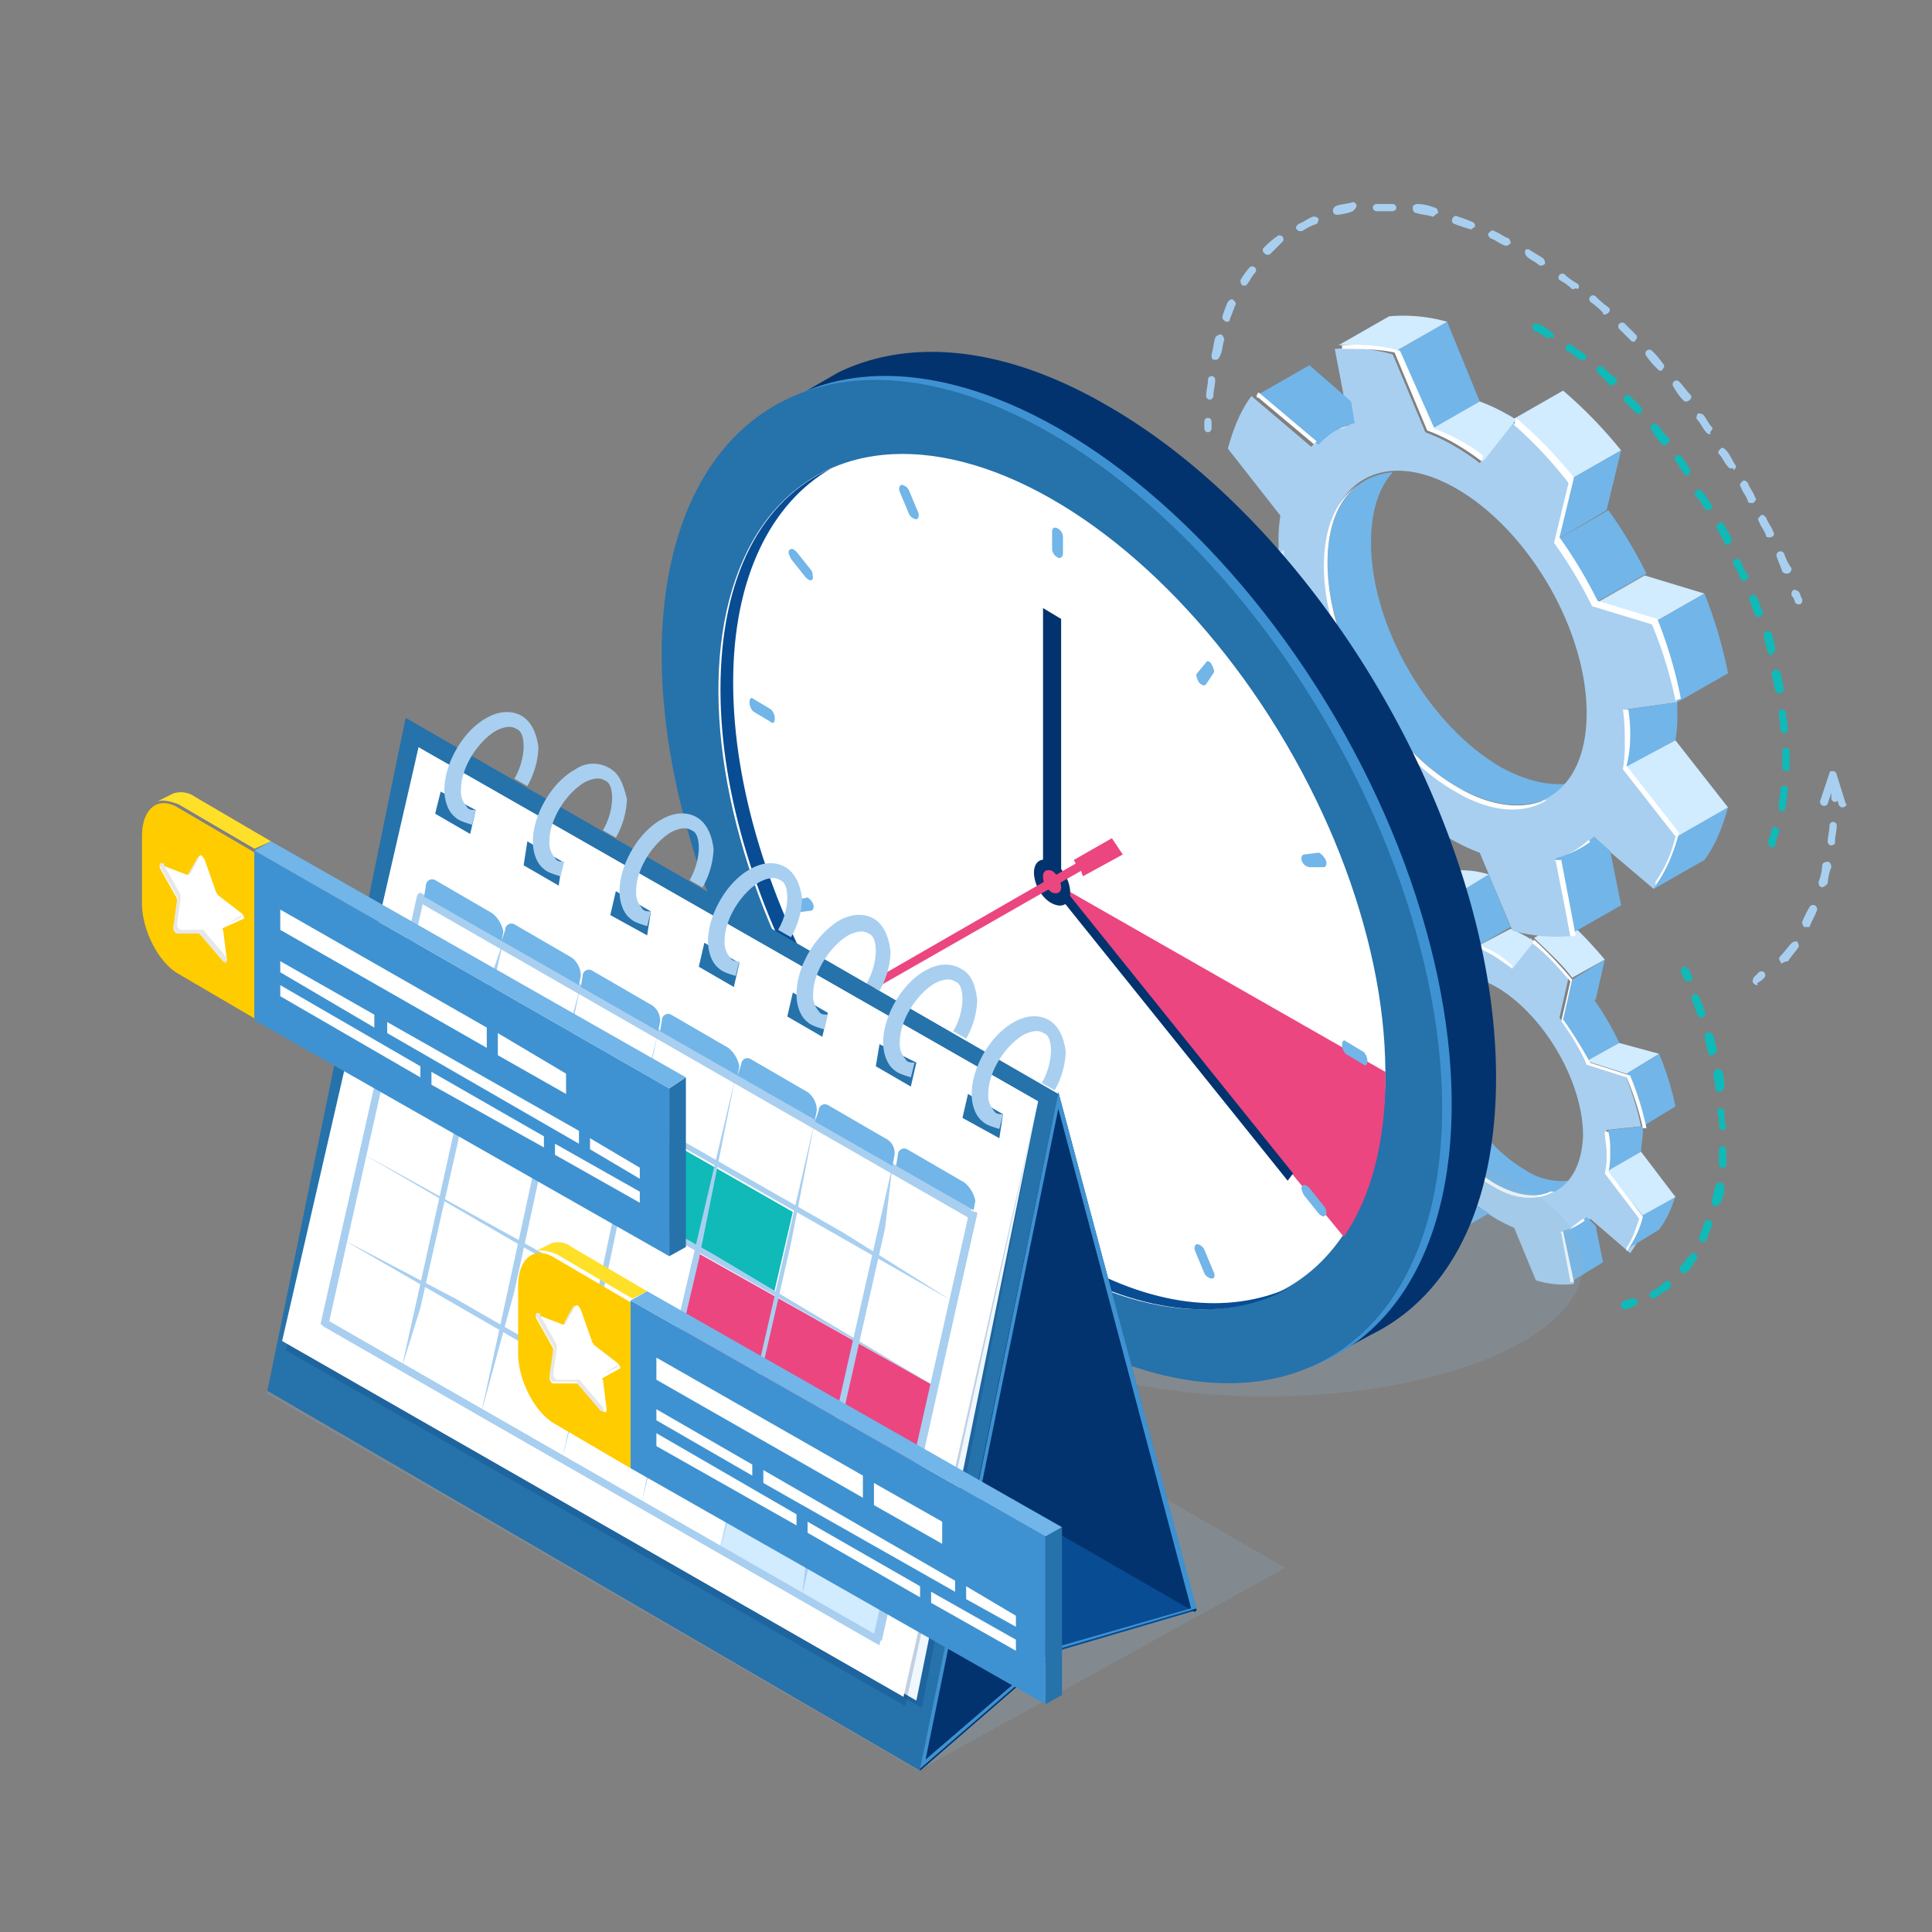 <svg xmlns="http://www.w3.org/2000/svg" width="530" height="530" viewBox="0 0 530 530">
  <rect x="0" y="0" width="530" height="530" fill="#808080" stroke="none"/>
  <g id="Group_103" data-name="Group 103" transform="translate(-1943 -817)">
    <rect id="Rectangle_26" data-name="Rectangle 26" width="530" height="530" transform="translate(1943 817)" fill="none"/>
    <g id="_1" data-name="1" transform="translate(2076.836 862.055)">
      <g id="Group_22" data-name="Group 22" transform="translate(196.538 10.4)">
        <g id="Group_2" data-name="Group 2" transform="translate(37.284 183.24)">
          <path id="Path_1" data-name="Path 1" d="M85.315,106.688C72.39,99.232,61.454,80.838,61.454,65.925c0-5.468,1.491-9.942,3.977-12.925-6.96.5-11.931,6.462-11.931,16.9,0,14.913,10.439,33.307,23.861,40.763,8.451,4.971,15.411,3.977,19.885-.994A17.933,17.933,0,0,1,85.315,106.688Z" transform="translate(-34.61 -24.469)" fill="#72b5e8"/>
          <path id="Path_2" data-name="Path 2" d="M123.273,120.935a24.2,24.2,0,0,0-.5-5.965l9.445-.994a80.143,80.143,0,0,0-4.474-14.416l-10.937-3.48a74.157,74.157,0,0,0-6.96-11.931l2.486-10.937A110.984,110.984,0,0,0,101.9,62.275l-5.965,7.457a43,43,0,0,0-4.971-3.48,46.188,46.188,0,0,0-4.971-2.486L80.024,49.35a25.718,25.718,0,0,0-10.439-.994L72.07,62.275a14.172,14.172,0,0,0-6.96,3.977L54.174,56.807A27.714,27.714,0,0,0,49.7,66.252L59.145,78.68c0,1.491-.5,3.48-.5,5.468a24.2,24.2,0,0,0,.5,5.965l-9.445.994a80.146,80.146,0,0,0,4.474,14.416L65.111,109a74.155,74.155,0,0,0,6.96,11.931l-.994,11.434A110.975,110.975,0,0,0,81.515,143.3l5.965-7.457a43,43,0,0,0,4.971,3.48,46.187,46.187,0,0,0,4.971,2.486l5.965,14.416a25.718,25.718,0,0,0,10.439.994L111.342,143.3a14.172,14.172,0,0,0,6.96-3.977l10.937,9.445a27.714,27.714,0,0,0,4.474-9.445L124.267,126.9A13.643,13.643,0,0,1,123.273,120.935Zm-30.821,8.948c-12.925-7.457-23.861-25.85-23.861-40.763S79.03,68.24,92.452,75.7c12.925,7.457,23.861,25.85,23.861,40.763C115.816,131.374,105.377,137.339,92.452,129.883Z" transform="translate(-49.7 -43.687)" fill="#a8cff0"/>
          <path id="Path_3" data-name="Path 3" d="M71.013,61.916,65.048,47.5,56.1,52.968l5.468,14.416Z" transform="translate(-24.285 -46.311)" fill="#72b5e8"/>
          <path id="Path_4" data-name="Path 4" d="M57.2,55.471a45.985,45.985,0,0,1,4.971,2.486c1.491.994,2.983,1.988,4.971,3.48l5.965-7.457h0a7.152,7.152,0,0,1-1.491-.994A46.192,46.192,0,0,0,66.645,50.5Z" transform="translate(-19.916 -34.397)" fill="#d1ebff"/>
          <path id="Path_5" data-name="Path 5" d="M73.387,48.45a25.718,25.718,0,0,0-10.439-.994L54,52.924a24.967,24.967,0,0,1,10.439.994Z" transform="translate(-32.624 -47.261)" fill="#d1ebff"/>
          <path id="Path_6" data-name="Path 6" d="M79.787,60.937A110.988,110.988,0,0,0,69.348,50L60.4,54.971c3.48,3.48,7.457,6.96,10.439,10.937Z" transform="translate(-7.209 -36.383)" fill="#d1ebff"/>
          <path id="Path_7" data-name="Path 7" d="M64.883,57.668,61.9,68.6l9.445-5.468L73.831,52.2Z" transform="translate(-1.252 -27.646)" fill="#72b5e8"/>
          <path id="Path_8" data-name="Path 8" d="M61.9,59.868A68.453,68.453,0,0,1,68.86,71.8l8.948-5.468A74.158,74.158,0,0,0,70.848,54.4Z" transform="translate(-1.252 -18.91)" fill="#72b5e8"/>
          <path id="Path_9" data-name="Path 9" d="M63.3,61.771l10.937,3.48,8.948-5.468L72.248,56.8Z" transform="translate(4.308 -9.379)" fill="#d1ebff"/>
          <path id="Path_10" data-name="Path 10" d="M65.5,62.868a80.149,80.149,0,0,1,4.474,14.416l8.948-5.468A80.145,80.145,0,0,0,74.448,57.4Z" transform="translate(13.044 -6.996)" fill="#72b5e8"/>
          <path id="Path_11" data-name="Path 11" d="M68.4,59.937,67.4,55.96,59.948,49,51,54.468l10.937,9.445A11.051,11.051,0,0,1,68.4,59.937Z" transform="translate(-44.538 -40.354)" fill="#72b5e8"/>
          <path id="Path_12" data-name="Path 12" d="M69.974,70.668A27.714,27.714,0,0,1,65.5,80.113l8.948-5.468A27.714,27.714,0,0,0,78.922,65.2Z" transform="translate(13.044 23.978)" fill="#72b5e8"/>
          <path id="Path_13" data-name="Path 13" d="M73.448,68.36c0-1.491.5-3.48.5-5.468V61.4l-9.445.994c0,1.988.5,3.977.5,5.965a20.391,20.391,0,0,1-.5,5.468Z" transform="translate(9.073 8.888)" fill="#72b5e8"/>
          <path id="Path_14" data-name="Path 14" d="M64.4,68.268,74.342,80.2l8.948-4.971L73.845,62.8Z" transform="translate(8.676 14.448)" fill="#d1ebff"/>
          <path id="Path_15" data-name="Path 15" d="M68.86,66.4a16.025,16.025,0,0,1-6.96,3.977L64.386,84.3l8.948-5.468-1.988-9.942Z" transform="translate(-1.252 28.744)" fill="#72b5e8"/>
          <path id="Path_16" data-name="Path 16" d="M59.445,55.8,50,61.268l9.445-.994Z" transform="translate(-48.509 -13.35)" fill="#d1ebff"/>
          <path id="Path_17" data-name="Path 17" d="M61.965,65.8,56,73.257l9.445-5.468A21.612,21.612,0,0,0,61.965,65.8Z" transform="translate(-24.682 26.361)" fill="#72b5e8"/>
          <g id="Group_1" data-name="Group 1" transform="translate(2.486 4.971)">
            <path id="Path_18" data-name="Path 18" d="M55.491,51.3h0A1.826,1.826,0,0,0,54,51.8C54.5,51.8,54.994,51.3,55.491,51.3Z" transform="translate(-35.11 -36.192)" fill="#fff"/>
            <path id="Path_19" data-name="Path 19" d="M58.154,56.7l-7.954.994v.5L58.154,56.7Z" transform="translate(-50.2 -14.747)" fill="#fff"/>
            <path id="Path_20" data-name="Path 20" d="M70.739,62.534,68.254,73.47A68.454,68.454,0,0,1,75.213,85.4l10.936,3.48A75.441,75.441,0,0,1,90.624,102.8h.994a80.144,80.144,0,0,0-4.474-14.416L76.208,84.9a125.057,125.057,0,0,0-7.457-11.931l2.486-10.937A110.986,110.986,0,0,0,60.8,51.1l-.5.994C64.277,55.077,67.26,58.557,70.739,62.534Z" transform="translate(-10.091 -36.986)" fill="#fff"/>
            <path id="Path_21" data-name="Path 21" d="M78.156,108.68c-12.925-7.457-23.861-25.85-23.861-40.763,0-6.462,1.988-11.434,5.468-14.416C55.786,55.986,53.3,60.957,53.3,68.413c0,14.913,10.439,33.307,23.861,40.763,6.462,3.977,12.428,3.977,16.9,1.491h-.994C89.092,112.657,83.624,111.662,78.156,108.68Z" transform="translate(-37.889 -27.455)" fill="#fff"/>
            <path id="Path_22" data-name="Path 22" d="M62.3,69.483A20.153,20.153,0,0,0,66.774,67l-.5-.5C64.786,67.494,63.791,68.488,62.3,69.483Z" transform="translate(-2.149 24.17)" fill="#fff"/>
            <path id="Path_23" data-name="Path 23" d="M61.737,59.545c-.5,0,0-.5.5-.5L51.3,50.1c-.5.5-.5.994,0,.994Z" transform="translate(-47.321 -40.957)" fill="#fff"/>
            <path id="Path_24" data-name="Path 24" d="M62.064,67.7,64.55,81.119h.994L62.562,67.2C62.064,67.2,61.567,67.2,62.064,67.7Z" transform="translate(-3.902 26.95)" fill="#fff"/>
            <path id="Path_25" data-name="Path 25" d="M65.791,67.168a22.293,22.293,0,0,0-.5-5.468H64.3c0,1.988.5,3.977.5,5.965a20.391,20.391,0,0,1-.5,5.468l9.445,12.428c-.994,2.983-1.988,5.965-3.48,7.954v.994a27.714,27.714,0,0,0,4.474-9.445L65.294,72.636A20.393,20.393,0,0,0,65.791,67.168Z" transform="translate(5.793 5.108)" fill="#fff"/>
            <path id="Path_26" data-name="Path 26" d="M63.545,49.947l5.965,14.416a45.981,45.981,0,0,1,4.971,2.486c1.491.994,2.983,1.988,4.971,3.48v-.994c-1.491-.994-2.486-1.988-3.977-2.983A46.189,46.189,0,0,0,70.5,63.866L64.539,49.45A25.718,25.718,0,0,0,54.1,48.456v.5C56.586,49.45,60.562,49.45,63.545,49.947Z" transform="translate(-34.713 -48.261)" fill="#fff"/>
            <path id="Path_27" data-name="Path 27" d="M60.971,65.9,56,72.362l.5.5L61.468,66.4C61.468,65.9,61.468,65.9,60.971,65.9Z" transform="translate(-27.167 21.787)" fill="#fff"/>
          </g>
        </g>
        <g id="Group_4" data-name="Group 4" transform="translate(6.462 31.132)">
          <path id="Path_28" data-name="Path 28" d="M96.723,106.33C76.838,94.9,60.931,67.555,60.931,44.687q0-12.676,5.965-19.387C55.96,26.294,49,35.242,49,50.156c0,22.37,15.908,50.209,35.792,61.642,12.428,6.96,23.364,5.965,29.827-.994Q106.417,111.549,96.723,106.33Z" transform="translate(-21.659 17.638)" fill="#72b5e8"/>
          <path id="Path_29" data-name="Path 29" d="M152.865,126.026a45.485,45.485,0,0,0-.5-8.451l14.416-1.988a110.667,110.667,0,0,0-6.463-21.873l-16.4-4.971a124.03,124.03,0,0,0-10.439-17.4l3.977-16.4a124.069,124.069,0,0,0-15.908-16.4L112.6,49.967A64.769,64.769,0,0,0,105.142,45a50.171,50.171,0,0,0-7.457-3.48L88.737,20.14A44.331,44.331,0,0,0,72.83,18.649l3.977,20.879a22.124,22.124,0,0,0-10.439,5.965l-16.4-13.919C46.98,35.551,44.991,40.522,43.5,45.99L57.916,64.383a40.182,40.182,0,0,0-.5,7.954,45.485,45.485,0,0,0,.5,8.451L43.5,82.777a121.482,121.482,0,0,0,6.462,21.873l16.4,4.971a124.031,124.031,0,0,0,10.439,17.4l-3.977,16.4a124.069,124.069,0,0,0,15.908,16.4L97.685,148.4a64.766,64.766,0,0,0,7.457,4.971,50.169,50.169,0,0,0,7.457,3.48l8.948,21.376a44.33,44.33,0,0,0,15.908,1.491l-3.977-20.879a22.124,22.124,0,0,0,10.439-5.965l16.4,13.919c2.983-3.977,4.971-8.948,6.463-14.416l-14.416-18.393A45.491,45.491,0,0,0,152.865,126.026Zm-46.729,12.925c-19.885-11.434-35.792-38.775-35.792-61.642,0-22.37,15.908-31.815,35.792-20.382s35.792,38.775,35.792,61.642S126.021,150.384,106.136,138.951Z" transform="translate(-43.5 -9.514)" fill="#a8cff0"/>
          <path id="Path_30" data-name="Path 30" d="M75.667,38.873,66.719,17,52.8,24.954l8.948,21.873Z" transform="translate(-6.568 -15.322)" fill="#72b5e8"/>
          <path id="Path_31" data-name="Path 31" d="M54.6,29.354a50.169,50.169,0,0,1,7.457,3.48A64.766,64.766,0,0,1,69.513,37.8l8.948-11.434h0s-1.491-.994-2.486-1.491a50.171,50.171,0,0,0-7.457-3.48Z" transform="translate(0.58 2.151)" fill="#d1ebff"/>
          <path id="Path_32" data-name="Path 32" d="M79.427,18.34a44.331,44.331,0,0,0-15.908-1.491L49.6,24.8a45.313,45.313,0,0,1,15.908,1.491Z" transform="translate(-19.276 -16.662)" fill="#d1ebff"/>
          <path id="Path_33" data-name="Path 33" d="M89.027,37.2A124.07,124.07,0,0,0,73.119,20.8L59.2,28.754a166.1,166.1,0,0,1,15.908,16.4Z" transform="translate(18.847 -0.232)" fill="#d1ebff"/>
          <path id="Path_34" data-name="Path 34" d="M65.18,32.054l-3.48,16.4L75.122,40.5,79.1,24.1Z" transform="translate(28.775 12.873)" fill="#72b5e8"/>
          <path id="Path_35" data-name="Path 35" d="M61.7,35.354a124.028,124.028,0,0,1,10.439,17.4L86.059,44.8A124.034,124.034,0,0,0,75.619,27.4Z" transform="translate(28.775 25.978)" fill="#72b5e8"/>
          <path id="Path_36" data-name="Path 36" d="M63.7,38.954l16.4,4.971,13.919-7.954L77.619,31Z" transform="translate(36.717 40.274)" fill="#d1ebff"/>
          <path id="Path_37" data-name="Path 37" d="M67,39.954a121.486,121.486,0,0,1,6.463,21.873l13.919-7.954A121.482,121.482,0,0,0,80.919,32Z" transform="translate(49.822 44.245)" fill="#72b5e8"/>
          <path id="Path_38" data-name="Path 38" d="M71.547,35.308l-.994-5.965L59.119,19.4,45.2,27.354,61.6,41.273A18.584,18.584,0,0,1,71.547,35.308Z" transform="translate(-36.749 -5.792)" fill="#72b5e8"/>
          <path id="Path_39" data-name="Path 39" d="M73.463,51.754C71.971,57.222,69.983,62.193,67,66.17l13.919-7.954C83.9,54.239,85.89,49.268,87.382,43.8Z" transform="translate(49.822 91.104)" fill="#72b5e8"/>
          <path id="Path_40" data-name="Path 40" d="M79.319,48.439a40.182,40.182,0,0,0,.5-7.954V38L65.4,39.988a51.121,51.121,0,0,1,.5,8.451,40.179,40.179,0,0,1-.5,7.954Z" transform="translate(43.468 68.072)" fill="#72b5e8"/>
          <path id="Path_41" data-name="Path 41" d="M65.4,47.557l14.416,18.89,13.919-7.954L79.319,40.1Z" transform="translate(43.468 76.411)" fill="#d1ebff"/>
          <path id="Path_42" data-name="Path 42" d="M72.039,45.4A22.124,22.124,0,0,1,61.6,51.365l3.977,20.879L79.5,64.29,76.513,49.377Z" transform="translate(28.378 97.458)" fill="#72b5e8"/>
          <path id="Path_43" data-name="Path 43" d="M57.719,29.6,43.8,37.554l14.416-1.988A24.2,24.2,0,0,1,57.719,29.6Z" transform="translate(-42.309 34.714)" fill="#d1ebff"/>
          <path id="Path_44" data-name="Path 44" d="M61.748,44.5,52.8,55.934,66.719,47.98C65.228,46.986,63.239,45.494,61.748,44.5Z" transform="translate(-6.568 93.884)" fill="#72b5e8"/>
          <g id="Group_3" data-name="Group 3" transform="translate(1.988 7.954)">
            <path id="Path_45" data-name="Path 45" d="M51.688,22.8h0c-.5,0-1.491.5-1.988.5A3.758,3.758,0,0,1,51.688,22.8Z" transform="translate(-20.867 -0.243)" fill="#fff"/>
            <path id="Path_46" data-name="Path 46" d="M55.831,30.9,43.9,32.391v.5L55.831,31.4Z" transform="translate(-43.9 31.923)" fill="#fff"/>
            <path id="Path_47" data-name="Path 47" d="M74.213,40.2,70.236,56.6A124.031,124.031,0,0,1,80.676,74l16.4,4.971a112.011,112.011,0,0,1,6.463,20.879l1.491-.5A121.481,121.481,0,0,0,98.572,77.48l-16.4-4.971a124.03,124.03,0,0,0-10.439-17.4L75.7,38.7A124.069,124.069,0,0,0,59.8,22.3l-.5,1.988A113.041,113.041,0,0,1,74.213,40.2Z" transform="translate(17.256 -2.229)" fill="#fff"/>
            <path id="Path_48" data-name="Path 48" d="M85.586,109.018C65.7,97.584,49.794,70.243,49.794,47.376c0-9.942,2.983-17.4,8.451-21.376C52.28,29.977,48.8,37.434,48.8,48.37c0,22.37,15.908,50.209,35.792,61.642,9.942,5.965,18.89,6.462,25.353,2.486a1.826,1.826,0,0,0-1.491.5C101.991,114.983,94.037,113.989,85.586,109.018Z" transform="translate(-24.441 12.464)" fill="#fff"/>
            <path id="Path_49" data-name="Path 49" d="M62.2,49.577a26.782,26.782,0,0,0,6.462-3.48l-.5-.5A20.8,20.8,0,0,1,62.2,49.577Z" transform="translate(28.772 90.299)" fill="#fff"/>
            <path id="Path_50" data-name="Path 50" d="M61.069,35.316c-.5,0,0-.5.5-.994L45.659,20.9c-.5.5-.994,1.491,0,1.491Z" transform="translate(-39.196 -7.789)" fill="#fff"/>
            <path id="Path_51" data-name="Path 51" d="M61.749,47.2l3.977,20.382h1.491L63.24,46.7C61.749,46.7,61.252,46.7,61.749,47.2Z" transform="translate(26.24 94.667)" fill="#fff"/>
            <path id="Path_52" data-name="Path 52" d="M67.288,46.354a42.763,42.763,0,0,0-.5-7.954H65.3a51.124,51.124,0,0,1,.5,8.451,40.183,40.183,0,0,1-.5,7.954L79.716,73.2a35.129,35.129,0,0,1-5.468,12.428v.994c2.983-3.977,4.971-8.948,6.462-14.416L66.294,53.811A30.088,30.088,0,0,0,67.288,46.354Z" transform="translate(41.082 61.706)" fill="#fff"/>
            <path id="Path_53" data-name="Path 53" d="M64.216,20.437l8.948,21.376a50.17,50.17,0,0,1,7.457,3.48,64.769,64.769,0,0,1,7.457,4.971l.5-1.491A41.467,41.467,0,0,0,82.61,44.8a50.171,50.171,0,0,0-7.457-3.48L65.708,19.94A44.331,44.331,0,0,0,49.8,18.449v.994C54.274,19.443,59.742,19.443,64.216,20.437Z" transform="translate(-20.47 -18.263)" fill="#fff"/>
            <path id="Path_54" data-name="Path 54" d="M60.257,44.7,52.8,54.145l.994.994,7.457-9.445Z" transform="translate(-8.557 86.725)" fill="#fff"/>
          </g>
        </g>
        <g id="Group_5" data-name="Group 5" transform="translate(89.978 33.307)">
          <path id="Path_55" data-name="Path 55" d="M125.919,160.766h0c-.994-.5-.994-.994-.994-1.491a9.216,9.216,0,0,0,.994-3.48,1.112,1.112,0,0,1,1.988.994,12.646,12.646,0,0,0-.994,3.48C126.913,160.766,126.416,160.766,125.919,160.766Zm2.983-9.942h0c-.994,0-.994-.5-.994-1.491,0-1.491.5-2.983.5-4.474a.994.994,0,1,1,1.988,0c0,1.491-.5,2.983-.5,4.474C129.9,150.327,129.4,150.824,128.9,150.824Zm.994-10.937h0a1.069,1.069,0,0,1-.994-.994v-4.474a1.069,1.069,0,0,1,.994-.994h0a1.069,1.069,0,0,1,.994.994v4.474C130.89,139.887,130.393,139.887,129.9,139.887Zm-.5-10.439a1.069,1.069,0,0,1-.994-.994c0-1.491-.5-2.983-.5-4.474a.994.994,0,1,1,1.988,0c0,1.491.5,2.983.5,4.474a.974.974,0,0,1-.994.994Zm-1.491-10.937a1.069,1.069,0,0,1-.994-.994c-.5-1.491-.5-2.983-.994-3.977,0-.5,0-.994.994-1.491.5,0,.994,0,1.491.994.5,1.491.5,2.983.994,4.474,0,.5-.5.994-1.491.994Zm-1.988-10.439a1.069,1.069,0,0,1-.994-.994,15.367,15.367,0,0,1-.994-3.977,1.112,1.112,0,1,1,1.988-.994,15.366,15.366,0,0,1,.994,3.977,2.583,2.583,0,0,1-.994,1.988Zm-3.48-10.439a1.736,1.736,0,0,1-.994-.5c-.5-1.491-.994-2.486-1.491-3.977a1.112,1.112,0,1,1,1.988-.994c.5,1.491.994,2.486,1.491,3.977.5.5,0,.994-.994,1.491Zm-3.977-9.942c-.5,0-.994,0-.994-.5a14.883,14.883,0,0,0-1.988-3.977c-.5-.5,0-.994.5-1.491s.994,0,1.491.5a14.882,14.882,0,0,0,1.988,3.977c.5.5,0,.994-.994,1.491C118.959,87.193,118.959,87.69,118.462,87.69Zm-4.474-9.942c-.5,0-.994,0-.994-.5-.5-1.491-1.491-2.486-1.988-3.977-.5-.5,0-.994.5-1.491s.994,0,1.491.5c.5,1.491,1.491,2.486,1.988,3.977,0,.5,0,.994-.994,1.491ZM108.52,68.3c-.5,0-.5,0-.994-.5a15.108,15.108,0,0,0-2.486-3.48c-.5-.5,0-.994.5-1.491s.994,0,1.491.5c.994.994,1.491,2.486,2.486,3.48.5.5,0,.994-.5,1.491Zm-5.468-9.445c-.5,0-.5,0-.994-.5-.994-.994-1.491-2.486-2.486-3.48-.5-.5,0-.994,0-1.491.5-.5.994,0,1.491,0,.994.994,1.491,2.486,2.486,3.48.5.5,0,.994-.5,1.491C103.549,58.858,103.052,58.858,103.052,58.858Zm-6.463-8.451c-.5,0-.5,0-.994-.5a15.107,15.107,0,0,1-2.486-3.48A1.055,1.055,0,1,1,94.6,44.938c.994.994,1.988,2.486,2.983,3.48a.932.932,0,0,1,0,1.491A1.54,1.54,0,0,1,96.589,50.407Zm-6.96-8.451c-.5,0-.5,0-.994-.5l-2.983-2.983a1.055,1.055,0,0,1,1.491-1.491l2.983,2.983a.932.932,0,0,1,0,1.491A.487.487,0,0,1,89.63,41.956ZM81.676,34c-.5,0-.5,0-.5-.5L78.2,30.522a1.055,1.055,0,0,1,1.491-1.491,21.622,21.622,0,0,0,3.48,2.983.932.932,0,0,1,0,1.491A1.826,1.826,0,0,1,81.676,34Zm-7.954-6.96h-.5a15.107,15.107,0,0,0-3.48-2.486,1.055,1.055,0,0,1,1.491-1.491c.994.994,2.486,1.491,3.48,2.486a.932.932,0,0,1,0,1.491Zm-8.948-5.965h-.5a12.461,12.461,0,0,0-3.48-1.988,1.826,1.826,0,0,1-.5-1.491,1.826,1.826,0,0,1,1.491-.5c1.491.5,2.486,1.491,3.977,2.486a1.826,1.826,0,0,1,.5,1.491C65.271,20.58,65.271,21.077,64.774,21.077Z" transform="translate(-60.3 -17.1)" fill="#0fbab8"/>
        </g>
        <g id="Group_9" data-name="Group 9" transform="translate(150.405 160.568)">
          <g id="Group_6" data-name="Group 6" transform="translate(21.597)">
            <path id="Path_56" data-name="Path 56" d="M77.794,46.677h0a1.069,1.069,0,0,1-.994-.994V43.694a.994.994,0,1,1,1.988,0v1.988A1.069,1.069,0,0,1,77.794,46.677Z" transform="translate(-76.8 -42.7)" fill="#a8cff0"/>
          </g>
          <g id="Group_7" data-name="Group 7" transform="translate(7.305 9.445)">
            <path id="Path_57" data-name="Path 57" d="M74.795,83.375c-.5,0-.5,0-.5-.5a.932.932,0,0,1,0-1.491c.994-.994,1.988-2.486,2.983-3.48a1.826,1.826,0,0,1,1.491-.5,1.826,1.826,0,0,1,.5,1.491c-.994,1.491-1.988,2.486-2.983,3.977A2.177,2.177,0,0,0,74.795,83.375Zm6.463-9.942h-.5a1.826,1.826,0,0,1-.5-1.491,29.521,29.521,0,0,1,1.988-3.977,1.112,1.112,0,0,1,1.988.994c-.5,1.491-1.491,2.983-1.988,4.474ZM85.731,62.5h0c-.994,0-.994-.994-.994-1.491a14.515,14.515,0,0,0,.994-4.474c0-.5.5-.994,1.491-.994.5,0,.994.5.994,1.491a14.515,14.515,0,0,0-.994,4.474C86.726,62,86.229,62.5,85.731,62.5Zm2.486-11.434h0a1.069,1.069,0,0,1-.994-.994c0-1.491.5-2.983.5-4.474a.994.994,0,1,1,1.988,0c0,1.491-.5,2.983-.5,4.971A1.736,1.736,0,0,1,88.217,51.062Z" transform="translate(-73.925 -44.6)" fill="#a8cff0"/>
          </g>
          <g id="Group_8" data-name="Group 8" transform="translate(0 50.333)">
            <path id="Path_58" data-name="Path 58" d="M73.671,56.678c-.5,0-.5,0-.994-.5s0-.994,0-1.491L74.168,53.2a1.055,1.055,0,0,1,1.491,1.491,6.863,6.863,0,0,1-1.988,1.491C74.168,56.678,73.671,56.678,73.671,56.678Z" transform="translate(-72.456 -52.825)" fill="#a8cff0"/>
          </g>
        </g>
        <g id="Group_13" data-name="Group 13">
          <g id="Group_10" data-name="Group 10" transform="translate(0 59.157)">
            <path id="Path_59" data-name="Path 59" d="M43.194,26.277a1.069,1.069,0,0,1-.994-.994V23.294a1.069,1.069,0,0,1,.994-.994h0a1.069,1.069,0,0,1,.994.994v1.988A1.069,1.069,0,0,1,43.194,26.277Z" transform="translate(-42.2 -22.3)" fill="#a8cff0"/>
          </g>
          <g id="Group_11" data-name="Group 11" transform="translate(0.497)">
            <path id="Path_60" data-name="Path 60" d="M201.377,112.308a1.736,1.736,0,0,1-.994-.5c-.5-1.491-.994-2.486-1.491-3.977a1.112,1.112,0,1,1,1.988-.994,14.884,14.884,0,0,0,1.988,3.977,1.318,1.318,0,0,1-1.491,1.491Zm-4.474-9.942c-.5,0-.994,0-.994-.5-.5-1.491-1.491-2.486-1.988-3.977-.5-.5,0-.994.5-1.491s.994,0,1.491.5c.5,1.491,1.491,2.486,1.988,3.977.5.5,0,1.491-.994,1.491Zm-4.971-9.445c-.5,0-.994,0-.994-.5-.5-1.491-1.491-2.486-1.988-3.977-.5-.5,0-.994.5-1.491s.994,0,1.491.5c.5,1.491,1.491,2.486,1.988,3.977.5.5,0,.994-.5,1.491Zm-5.468-9.445c-.5,0-.5,0-.994-.5-.994-.994-1.491-2.486-2.486-3.48-.5-.5,0-.994.5-1.491s.994,0,1.491.5c.994.994,1.491,2.486,2.486,3.977.5.5,0,.994-.5,1.491C186.96,82.979,186.463,83.476,186.463,83.476ZM180.5,74.031c-.5,0-.5,0-.994-.5-.994-.994-1.491-2.486-2.486-3.48-.5-.5,0-.994,0-1.491.5-.5.994,0,1.491,0,.994.994,1.491,2.486,2.486,3.48.5.5,0,.994-.5,1.491C180.995,74.031,180.5,74.031,180.5,74.031Zm-6.462-8.948c-.5,0-.5,0-.994-.5a15.106,15.106,0,0,1-2.486-3.48,1.055,1.055,0,0,1,1.491-1.491c.994.994,1.988,2.486,2.983,3.48a.932.932,0,0,1,0,1.491A1.54,1.54,0,0,1,174.035,65.083Zm-130.741-.5h0a1.069,1.069,0,0,1-.994-.994c0-1.491.5-2.983.5-4.474a.994.994,0,0,1,1.988,0c0,1.491-.5,2.983-.5,4.474A1.069,1.069,0,0,1,43.294,64.585Zm123.781-7.954c-.5,0-.5,0-.994-.5a21.622,21.622,0,0,1-2.983-3.48,1.055,1.055,0,0,1,1.491-1.491,21.621,21.621,0,0,1,2.983,3.48.932.932,0,0,1,0,1.491A.487.487,0,0,1,167.076,56.632ZM44.786,53.649h0c-.994,0-.994-.5-.994-1.491.5-1.491.5-2.983.994-4.474,0-.5.994-.994,1.491-.994s.994.994.994,1.491c-.5,1.491-.5,2.983-.994,3.977C45.78,53.649,45.283,53.649,44.786,53.649Zm114.833-4.971c-.5,0-.5,0-.994-.5L155.642,45.2a1.055,1.055,0,0,1,1.491-1.491l2.983,2.983a.932.932,0,0,1,0,1.491A.487.487,0,0,1,159.619,48.678ZM47.768,43.21h0c-.994-.5-.994-.994-.994-1.491a34.248,34.248,0,0,1,1.491-3.977c.5-.5.994-.994,1.491-.5s.994.994.5,1.491c-.5,1.491-.994,2.486-1.491,3.977C48.762,43.21,48.265,43.21,47.768,43.21Zm103.9-1.988c-.5,0-.5,0-.5-.5a21.62,21.62,0,0,0-3.48-2.983,1.055,1.055,0,0,1,1.491-1.491,21.62,21.62,0,0,0,3.48,2.983.932.932,0,0,1,0,1.491A1.54,1.54,0,0,1,151.665,41.221Zm-8.451-6.96h-.5a15.107,15.107,0,0,0-3.48-2.486,1.055,1.055,0,0,1,1.491-1.491,15.106,15.106,0,0,0,3.48,2.486.932.932,0,0,1,0,1.491A.689.689,0,0,0,143.214,34.261Zm-90.475-.994h-.5a1.826,1.826,0,0,1-.5-1.491,21.044,21.044,0,0,1,2.486-3.48,1.055,1.055,0,0,1,1.491,1.491c-.994.994-1.491,2.486-2.486,3.48ZM134.266,27.8h-.5c-.994-.994-2.486-1.491-3.48-2.486a1.826,1.826,0,0,1-.5-1.491c0-.5.5-.5.994-.5,1.491.994,2.486,1.491,3.977,2.486a1.826,1.826,0,0,1,.5,1.491A1.54,1.54,0,0,1,134.266,27.8ZM59.2,24.816c-.5,0-.5,0-.994-.5a.932.932,0,0,1,0-1.491,21.621,21.621,0,0,1,3.48-2.983,1.055,1.055,0,1,1,1.491,1.491L60.2,24.319C59.7,24.816,59.7,24.816,59.2,24.816Zm65.619-2.486h-.5c-1.491-.5-2.486-1.491-3.977-1.988-.5-.5-.994-.994-.5-1.491s.994-.994,1.491-.5c1.491.5,2.486,1.491,3.977,1.988a1.826,1.826,0,0,1,.5,1.491C125.318,21.834,125.318,22.331,124.821,22.331ZM68.15,18.354c-.5,0-.5,0-.994-.5s0-.994.5-1.491c1.491-.5,2.486-1.491,3.977-1.988a1.826,1.826,0,0,1,1.491.5,1.826,1.826,0,0,1-.5,1.491,14.884,14.884,0,0,0-3.977,1.988Zm46.729-.5h0a46.92,46.92,0,0,1-4.474-1.491.953.953,0,0,1-.5-1.491.953.953,0,0,1,1.491-.5,34.251,34.251,0,0,1,3.977,1.491.953.953,0,0,1,.5,1.491C115.376,17.36,115.376,17.857,114.879,17.857Zm-10.439-3.48h0c-1.491-.5-2.983-.5-4.474-.994-.5,0-.994-.5-.994-1.491,0-.5.5-.994,1.491-.994a14.515,14.515,0,0,1,4.474.994c.5,0,.994.5.994,1.491C104.936,13.88,104.936,14.377,104.439,14.377Zm-26.347-.5a1.069,1.069,0,0,1-.994-.994c0-.5,0-.994.994-1.491,1.491-.5,2.983-.5,4.474-.994a1.069,1.069,0,0,1,.994.994c0,.5-.5.994-.994,1.491a14.515,14.515,0,0,1-4.474.994ZM93.5,12.886H89.029a1.069,1.069,0,0,1-.994-.994,1.069,1.069,0,0,1,.994-.994H93.5a1.069,1.069,0,0,1,.994.994A1.069,1.069,0,0,1,93.5,12.886Z" transform="translate(-42.3 -10.4)" fill="#a8cff0"/>
          </g>
          <g id="Group_12" data-name="Group 12" transform="translate(161.065 106.382)">
            <path id="Path_61" data-name="Path 61" d="M76.588,35.777a1.736,1.736,0,0,1-.994-.5,3.769,3.769,0,0,0-.994-1.988,1.826,1.826,0,0,1,.5-1.491,1.826,1.826,0,0,1,1.491.5c.5.5.5,1.491.994,1.988,0,.5,0,1.491-.994,1.491Z" transform="translate(-74.6 -31.8)" fill="#a8cff0"/>
          </g>
        </g>
        <g id="Group_17" data-name="Group 17" transform="translate(114.336 209.782)">
          <g id="Group_14" data-name="Group 14" transform="translate(16.405)">
            <path id="Path_62" data-name="Path 62" d="M70.488,56.577a1.736,1.736,0,0,1-.994-.5c-.5-.5-.5-1.491-.994-1.988A1.826,1.826,0,0,1,69,52.6a1.826,1.826,0,0,1,1.491.5c.5.5.5,1.491.994,1.988.5.994,0,1.491-.994,1.491Z" transform="translate(-68.5 -52.6)" fill="#0fbab8"/>
          </g>
          <g id="Group_15" data-name="Group 15" transform="translate(7.748 7.457)">
            <path id="Path_63" data-name="Path 63" d="M67.959,137.615c-.5,0-.5,0-.994-.5s0-.994.5-1.491a15.107,15.107,0,0,0,3.48-2.486,1.055,1.055,0,1,1,1.491,1.491c-.994.994-2.486,1.491-3.48,2.486Zm7.954-6.96c-.5,0-.5,0-.5-.5a.932.932,0,0,1,0-1.491c.994-.994,1.491-1.988,2.486-2.983a1.826,1.826,0,0,1,1.491-.5,1.826,1.826,0,0,1,.5,1.491c-.994.994-1.491,2.486-2.486,3.48C76.41,130.656,76.41,130.656,75.912,130.656Zm5.468-8.451h0c-.994-.5-.994-.994-.994-1.491a34.264,34.264,0,0,0,1.491-3.977,1.112,1.112,0,1,1,1.988.994c-.5,1.491-.994,2.486-1.491,3.977A1.736,1.736,0,0,1,81.381,122.2Zm3.48-9.942h0c-.994,0-.994-.994-.994-1.491.5-1.491.5-2.486.994-3.977,0-.5.5-.994,1.491-.994.5,0,.994.5.994,1.491a9.365,9.365,0,0,1-.994,3.977C85.855,111.765,85.358,112.262,84.861,112.262Zm1.988-10.439h0a1.069,1.069,0,0,1-.994-.994V96.852a.994.994,0,1,1,1.988,0v4.474A1.736,1.736,0,0,1,86.849,101.823Zm0-10.439a1.069,1.069,0,0,1-.994-.994,9.691,9.691,0,0,0-.5-3.977.994.994,0,1,1,1.988,0,13.763,13.763,0,0,0,.5,4.474,1.736,1.736,0,0,1-.994.5Zm-.994-10.439a1.069,1.069,0,0,1-.994-.994c0-1.491-.5-2.486-.5-3.977,0-.5.5-.994.994-1.491.5,0,.994.5,1.491.994a12.354,12.354,0,0,1,.5,3.977c-.5.994-.5,1.491-1.491,1.491ZM83.866,71a1.069,1.069,0,0,1-.994-.994c-.5-1.491-.5-2.486-.994-3.977,0-.5,0-.994.994-1.491.5,0,.994,0,1.491.994.5,1.491.5,2.486.994,3.977q0,.746-1.491,1.491ZM80.884,60.562a1.069,1.069,0,0,1-.994-.994c-.5-1.491-.994-2.486-1.491-3.977a1.826,1.826,0,0,1,.5-1.491,1.826,1.826,0,0,1,1.491.5c.5,1.491.994,2.486,1.491,3.977s0,1.988-.994,1.988Z" transform="translate(-66.759 -54.1)" fill="#0fbab8"/>
          </g>
          <g id="Group_16" data-name="Group 16" transform="translate(0 90.972)">
            <path id="Path_64" data-name="Path 64" d="M66.194,73.883a1.069,1.069,0,0,1-.994-.994c0-.5,0-.994.994-1.491.5,0,1.491-.5,1.988-.5a1.826,1.826,0,0,1,1.491.5,1.826,1.826,0,0,1-.5,1.491c-1.491.5-1.989.994-2.983.994Z" transform="translate(-65.2 -70.9)" fill="#0fbab8"/>
          </g>
        </g>
        <g id="Group_18" data-name="Group 18" transform="translate(168.813 156.094)">
          <path id="Path_65" data-name="Path 65" d="M82.33,51.742a1.069,1.069,0,0,1-.994-.994l-1.491-4.474-1.491,4.474a1.112,1.112,0,0,1-1.988-.994L78.85,42.3c0-.5.5-.5.994-.5a1.069,1.069,0,0,1,.994.994l2.486,7.954c.5,0,0,.994-.994.994Z" transform="translate(-76.159 -41.8)" fill="#a8cff0"/>
        </g>
      </g>
      <g id="Group_24" data-name="Group 24" transform="translate(3.335 21.398)">
        <ellipse id="Ellipse_2" data-name="Ellipse 2" cx="86.995" cy="36.289" rx="86.995" ry="36.289" transform="translate(123.11 244.022)" fill="#92b4d1" opacity="0.2"/>
        <path id="Path_76" data-name="Path 76" d="M215.557,217.7c0-67.608-47.723-150.626-106.88-184.429C80.342,16.862,54.492,14.874,35.1,24.319h0L18.7,33.764l7.457,13.422a112.778,112.778,0,0,0-5.468,35.792c0,67.608,47.723,150.626,106.88,184.429,11.931,6.96,23.861,11.434,34.8,13.422l7.954,13.422,10.937-5.965C202.632,277.847,215.557,253.489,215.557,217.7Z" transform="translate(57.681 11.412)" fill="#03336e"/>
        <ellipse id="Ellipse_3" data-name="Ellipse 3" cx="86.995" cy="151.123" rx="86.995" ry="151.123" transform="matrix(0.863, -0.505, 0.505, 0.863, 2.622, 87.813)" fill="#3f92d1"/>
        <ellipse id="Ellipse_4" data-name="Ellipse 4" cx="86.995" cy="151.123" rx="86.995" ry="151.123" transform="matrix(0.863, -0.505, 0.505, 0.863, 0, 88.901)" fill="#2672ab"/>
        <ellipse id="Ellipse_5" data-name="Ellipse 5" cx="74.567" cy="128.753" rx="74.567" ry="128.753" transform="matrix(0.863, -0.505, 0.505, 0.863, 22.019, 101.941)" fill="#fff"/>
        <path id="Path_77" data-name="Path 77" d="M113.835,145.334c7.457-10.936,11.434-25.85,11.434-44.243V100.1L33.8,47.9Z" transform="translate(117.645 127.52)" fill="#eb4680"/>
        <path id="Path_78" data-name="Path 78" d="M110.449,241.345C60.24,212.015,18.98,141.922,18.98,83.759c0-28.833,10.439-49.214,26.844-58.659C26.934,33.551,15.5,54.43,15.5,85.748c0,57.665,40.763,128.255,91.469,157.585,25.353,14.416,48.22,15.908,64.625,6.462C154.692,257.252,133.813,255.264,110.449,241.345Z" transform="translate(44.973 36.978)" fill="#084c94"/>
        <path id="Path_79" data-name="Path 79" d="M42.742,55.718c0,2.983-1.988,4.474-4.971,2.983S32.8,53.233,32.8,50.25s1.988-4.474,4.971-2.983S42.742,52.736,42.742,55.718Z" transform="translate(113.674 122.684)" fill="#03336e"/>
        <g id="Group_23" data-name="Group 23" transform="translate(68.427 66.552)">
          <path id="Path_80" data-name="Path 80" d="M35.291,36.51h0A2.734,2.734,0,0,1,33.8,34.024V29.55c0-.994.5-1.491,1.491-.994h0a2.734,2.734,0,0,1,1.491,2.486v4.474C36.783,36.51,35.788,37.007,35.291,36.51Z" transform="translate(49.218 -16.625)" fill="#72b5e8"/>
          <path id="Path_81" data-name="Path 81" d="M35.291,74.01h0A2.734,2.734,0,0,1,33.8,71.524V67.05c0-.994.5-1.491,1.491-.994h0a2.734,2.734,0,0,1,1.491,2.486v4.474C36.783,74.01,35.788,74.507,35.291,74.01Z" transform="translate(49.218 132.293)" fill="#72b5e8"/>
          <path id="Path_82" data-name="Path 82" d="M24.06,43.424h0c0,.994-.5,1.491-.994.994l-4.971-2.983A3.8,3.8,0,0,1,17.1,38.95h0c0-.994.5-1.491.994-.994l4.971,2.983A3.8,3.8,0,0,1,24.06,43.424Z" transform="translate(-17.1 20.704)" fill="#72b5e8"/>
          <path id="Path_83" data-name="Path 83" d="M56.76,62.324h0c0,.994-.5,1.491-.994.994l-4.971-2.983A3.8,3.8,0,0,1,49.8,57.85h0c0-.994.5-1.491.994-.994l4.971,2.983A3.8,3.8,0,0,1,56.76,62.324Z" transform="translate(112.756 95.758)" fill="#72b5e8"/>
          <path id="Path_84" data-name="Path 84" d="M30.039,35.445h0a2.664,2.664,0,0,1-1.988-1.491l-2.486-5.965c-.5-.994,0-1.988.5-1.988h0a2.664,2.664,0,0,1,1.988,1.491l2.486,5.965C31.033,34.451,30.536,35.445,30.039,35.445Z" transform="translate(15.696 -26)" fill="#72b5e8"/>
          <path id="Path_85" data-name="Path 85" d="M46.339,77.345h0a2.664,2.664,0,0,1-1.988-1.491l-2.486-5.965c-.5-.994,0-1.988.5-1.988h0a2.664,2.664,0,0,1,1.988,1.491l2.486,5.965C47.333,76.351,47.333,77.345,46.339,77.345Z" transform="translate(80.426 140.391)" fill="#72b5e8"/>
          <path id="Path_86" data-name="Path 86" d="M25.927,50.4h0c.5.994,0,1.988-.5,1.988l-3.977.5a2.664,2.664,0,0,1-1.988-1.491h0c-.5-.994,0-1.988.5-1.988l3.977-.5C24.436,48.409,25.43,49.4,25.927,50.4Z" transform="translate(-8.528 64.436)" fill="#72b5e8"/>
          <path id="Path_87" data-name="Path 87" d="M54.227,48.288h0c.5.994,0,1.988-.5,1.988H49.753a2.664,2.664,0,0,1-1.988-1.491h0c-.5-.994,0-1.988.5-1.988l3.977-.5C52.736,46.3,53.73,47.294,54.227,48.288Z" transform="translate(103.855 54.614)" fill="#72b5e8"/>
          <path id="Path_88" data-name="Path 88" d="M25.927,37.815h0c-.5.5-.994.5-1.988-.5l-3.977-4.971c-.5-.994-.994-1.988-.5-2.486h0c.5-.5.994-.5,1.988.5l3.977,4.971C25.927,35.826,25.927,37.318,25.927,37.815Z" transform="translate(-8.528 -11.965)" fill="#72b5e8"/>
          <path id="Path_89" data-name="Path 89" d="M54.227,72.915h0c-.5.5-.994.5-1.988-.5l-3.977-4.971c-.5-.994-.994-1.988-.5-2.486h0c.5-.5.994-.5,1.988.5l3.977,4.971C54.227,70.926,54.724,72.418,54.227,72.915Z" transform="translate(103.855 127.422)" fill="#72b5e8"/>
          <path id="Path_90" data-name="Path 90" d="M30.039,59.462h0c.5.994.994,1.988.5,2.486L28.05,64.93c-.5.5-.994.5-1.988-.5h0c-.5-.994-.994-1.988-.5-2.486l2.486-2.983C28.547,58.467,29.044,58.964,30.039,59.462Z" transform="translate(15.696 104.089)" fill="#72b5e8"/>
          <path id="Path_91" data-name="Path 91" d="M45.941,36.558h0c.5.994.994,1.988.5,2.486L44.45,42.026c-.5.5-.994.5-1.988-.5h0c-.5-.994-.994-1.988-.5-2.486l2.486-2.983C44.45,35.564,45.444,35.564,45.941,36.558Z" transform="translate(80.823 12.656)" fill="#72b5e8"/>
        </g>
        <path id="Path_92" data-name="Path 92" d="M38.271,112.835,33.3,110.35V32.8l4.971,2.983Z" transform="translate(115.66 67.556)" fill="#03336e"/>
        <path id="Path_93" data-name="Path 93" d="M35.191,47.7,33.7,49.688l65.122,81.03,1.491-1.988Z" transform="translate(117.248 126.726)" fill="#03336e"/>
        <path id="Path_94" data-name="Path 94" d="M38.271,51.923c0,1.491-.994,1.988-2.486,1.491A5.221,5.221,0,0,1,33.3,48.94c0-1.491.994-1.988,2.486-1.491A5.932,5.932,0,0,1,38.271,51.923Z" transform="translate(115.66 124.988)" fill="#eb4680"/>
        <path id="Path_95" data-name="Path 95" d="M100.444,49.974,97.461,45.5,87.022,51.465l.5.994L21.9,90.24l.994,1.988L89.01,54.448l.5,1.491Z" transform="translate(70.389 117.989)" fill="#eb4680"/>
      </g>
    </g>
    <g id="_2" data-name="2" transform="translate(1973.452 998.045)">
      <g id="Group_36" data-name="Group 36" transform="translate(42.388 14.286)">
        <path id="Path_96" data-name="Path 96" d="M194.251,199.119,15.2,95.431,115.853,40.3,294.9,143.482Z" transform="translate(-15.2 91.276)" fill="#92b4d1" opacity="0.2"/>
        <path id="Path_97" data-name="Path 97" d="M53.234,14.6,15.3,199.214,194.351,303.408l37.934-185.626Z" transform="translate(-14.794 -13.013)" fill="#2672ab"/>
        <path id="Path_98" data-name="Path 98" d="M187.552,279.718l31.865-166.406L49.471,16.2,17.1,182.1Z" transform="translate(-7.49 -6.52)" fill="#03336e" opacity="0.2"/>
        <path id="Path_99" data-name="Path 99" d="M187.252,277.695l33.382-164.383L50.688,16.2,16.8,180.077Z" transform="translate(-8.707 -6.52)" fill="#f0f8ff"/>
        <path id="Path_100" data-name="Path 100" d="M186.246,279.212l36.417-165.9L52.717,16.2,16.3,181.594Z" transform="translate(-10.736 -6.52)" fill="#03336e" opacity="0.2"/>
        <path id="Path_101" data-name="Path 101" d="M186.552,276.683l36.923-163.371L53.529,16.2,16.1,179.065Z" transform="translate(-11.548 -6.52)" fill="#fff"/>
        <path id="Path_102" data-name="Path 102" d="M106.994,80.017l-5.058,21.749L37.7,64.843,42.252,43.6Z" transform="translate(76.103 104.667)" fill="#eb4680"/>
        <path id="Path_103" data-name="Path 103" d="M81.539,60.878,76.481,82.627,34.5,58.349,39.052,36.6Z" transform="translate(63.118 76.262)" fill="#0fbab8"/>
        <g id="Group_32" data-name="Group 32" transform="translate(15.174 49.48)">
          <path id="Path_105" data-name="Path 105" d="M39.8,78.366,83.3,103.15l5.058-23.772L45.364,55.1Z" transform="translate(69.451 101.854)" fill="#d1ebff"/>
          <g id="Group_25" data-name="Group 25" transform="translate(0 0.158)">
            <path id="Path_106" data-name="Path 106" d="M171.455,230.463,18.2,142.455v-.506L45.007,24.1l153.255,88.008ZM20.223,141.444l149.715,85.985,25.8-114.309L46.019,27.135Z" transform="translate(-18.2 -24.1)" fill="#a8cff0"/>
          </g>
          <g id="Group_28" data-name="Group 28" transform="translate(0.155 0.529)">
            <g id="Group_26" data-name="Group 26" transform="translate(151.766 86.816)">
              <rect id="Rectangle_5" data-name="Rectangle 5" width="120.379" height="2.023" transform="translate(0 117.49) rotate(-77.431)" fill="#a8cff0"/>
            </g>
            <path id="Path_107" data-name="Path 107" d="M44.3,156.75l2.023-17.2L69.084,38.9,67.061,56.1Z" transform="translate(87.557 35.586)" fill="#a8cff0"/>
            <path id="Path_108" data-name="Path 108" d="M39.9,154.25l6.575-33.888L65.7,36.4,59.12,70.288Z" transform="translate(69.702 25.441)" fill="#a8cff0"/>
            <path id="Path_109" data-name="Path 109" d="M35.6,151.344l10.116-50.579L61.4,34,51.28,84.579Z" transform="translate(52.253 15.702)" fill="#a8cff0"/>
            <path id="Path_110" data-name="Path 110" d="M31.3,148.944l14.162-67.27L57.6,31.6,43.439,98.87Z" transform="translate(34.804 5.963)" fill="#a8cff0"/>
            <path id="Path_111" data-name="Path 111" d="M26.9,146.444,45.109,62.482l9.1-33.382L36,113.062Z" transform="translate(16.949 -4.182)" fill="#a8cff0"/>
            <path id="Path_112" data-name="Path 112" d="M22.6,143.538,44.855,42.885,50.419,26.7,27.658,127.353Z" transform="translate(-0.5 -13.921)" fill="#a8cff0"/>
            <g id="Group_27" data-name="Group 27" transform="translate(0)">
              <rect id="Rectangle_6" data-name="Rectangle 6" width="120.379" height="2.023" transform="translate(0 117.465) rotate(-77.367)" fill="#a8cff0"/>
            </g>
          </g>
          <g id="Group_31" data-name="Group 31" transform="translate(0.523 0)">
            <g id="Group_29" data-name="Group 29" transform="translate(0 117.22)">
              <rect id="Rectangle_7" data-name="Rectangle 7" width="2.023" height="175.004" transform="translate(0 1.755) rotate(-60.171)" fill="#a8cff0"/>
            </g>
            <path id="Path_113" data-name="Path 113" d="M140.284,112.7,19.4,42.9,50.253,59.085l121.39,69.8Z" transform="translate(-13.853 52.347)" fill="#a8cff0"/>
            <path id="Path_114" data-name="Path 114" d="M110.937,90.8,20.4,38.2,81.6,72.088l90.537,52.6Z" transform="translate(-9.795 33.275)" fill="#a8cff0"/>
            <path id="Path_115" data-name="Path 115" d="M81.689,69.411,21.5,33.5l91.043,51.591L172.732,121Z" transform="translate(-5.331 14.202)" fill="#a8cff0"/>
            <path id="Path_116" data-name="Path 116" d="M52.342,47.514,22.5,28.8,143.89,98.094l29.842,18.714Z" transform="translate(-1.274 -4.87)" fill="#a8cff0"/>
            <g id="Group_30" data-name="Group 30" transform="translate(25.67)">
              <rect id="Rectangle_8" data-name="Rectangle 8" width="2.023" height="174.498" transform="translate(0 1.755) rotate(-60.171)" fill="#a8cff0"/>
            </g>
          </g>
        </g>
        <path id="Path_117" data-name="Path 117" d="M88.634,35,50.7,220.626l37.934-32.877,37.934-11.127Z" transform="translate(128.856 69.769)" fill="#084c94"/>
        <path id="Path_118" data-name="Path 118" d="M113.484,177.533l.506-.506L76.055,34.9,53.8,143.14Z" transform="translate(141.436 69.363)" fill="#03336e"/>
        <path id="Path_119" data-name="Path 119" d="M89.14,78.591,60.816,61.9,50.7,111.468,88.634,78.591Z" transform="translate(128.856 178.927)" fill="#03336e"/>
        <path id="Path_120" data-name="Path 120" d="M88.634,34.9,50.7,220.526l37.934-32.877,37.934-11.127Zm-.506,152.244L52.217,218,88.634,39.452l36.417,137.07Z" transform="translate(128.856 69.363)" fill="#3f92d1"/>
        <g id="Group_33" data-name="Group 33" transform="translate(46.533 21.819)">
          <path id="Path_121" data-name="Path 121" d="M64.127,40.564,54.517,35,53,41.575l10.116,5.564Z" transform="translate(91.657 47.95)" fill="#2672ab"/>
          <path id="Path_122" data-name="Path 122" d="M59.427,37.358,49.312,32.3,48.3,38.37l9.61,5.564Z" transform="translate(72.584 36.994)" fill="#2672ab"/>
          <path id="Path_123" data-name="Path 123" d="M54.627,35.064,45.017,29.5,43.5,36.075l9.61,5.564Z" transform="translate(53.106 25.631)" fill="#2672ab"/>
          <path id="Path_124" data-name="Path 124" d="M49.827,32.364,40.217,26.8,38.7,33.375l9.61,5.564Z" transform="translate(33.628 14.675)" fill="#2672ab"/>
          <path id="Path_125" data-name="Path 125" d="M45.027,29.564,35.417,24,33.9,30.575l10.116,5.564Z" transform="translate(14.15 3.313)" fill="#2672ab"/>
          <path id="Path_126" data-name="Path 126" d="M39.822,26.864,30.212,21.3,29.2,27.875l9.61,5.564Z" transform="translate(-4.922 -7.644)" fill="#2672ab"/>
          <path id="Path_127" data-name="Path 127" d="M35.527,23.658,25.917,18.6,24.4,24.67l9.61,5.564Z" transform="translate(-24.4 -18.6)" fill="#2672ab"/>
        </g>
        <g id="Group_34" data-name="Group 34" transform="translate(49.062)">
          <path id="Path_128" data-name="Path 128" d="M74.743,31.868c-2.529-1.517-6.07-1.517-9.61.506C58.558,35.914,53.5,45.018,53.5,52.1c0,3.035,1.012,6.07,3.035,7.587C57.546,60.7,59.57,61.2,61.087,61.71L62.1,57.663c-1.012,0-2.023,0-2.529-1.012A6.182,6.182,0,0,1,58.052,52.1c0-6.07,4.552-13.151,9.61-16.185,2.023-1.012,4.046-1.517,5.564-.506,1.517.506,2.023,2.529,2.023,5.058a18.644,18.644,0,0,1-2.529,8.6l3.541,2.023A22.747,22.747,0,0,0,79.3,40.466C78.79,36.42,77.272,33.385,74.743,31.868Z" transform="translate(91.157 52.67)" fill="#a8cff0"/>
          <path id="Path_129" data-name="Path 129" d="M69.943,29.068c-2.529-1.517-6.07-1.517-9.61.506C53.758,33.114,48.7,42.218,48.7,49.3c0,3.035,1.012,6.07,3.035,7.587C52.746,57.9,54.77,58.4,56.287,58.91L57.3,54.863c-1.012,0-2.023,0-2.529-1.012A6.183,6.183,0,0,1,53.252,49.3c0-6.07,4.552-13.151,9.61-16.185,2.023-1.012,4.046-1.517,5.564-.506,1.517.506,2.023,2.529,2.023,5.058a18.644,18.644,0,0,1-2.529,8.6l3.541,2.023A22.747,22.747,0,0,0,74.5,37.666C73.99,33.62,72.978,30.585,69.943,29.068Z" transform="translate(71.679 41.307)" fill="#a8cff0"/>
          <path id="Path_130" data-name="Path 130" d="M65.243,26.368c-2.529-1.517-6.07-1.517-9.61.506C49.058,30.92,44,39.518,44,47.105c0,3.035,1.012,6.07,3.035,7.587,1.012,1.012,3.035,1.517,4.552,2.023L52.6,52.669c-1.012,0-2.023,0-2.529-1.012a6.183,6.183,0,0,1-1.517-4.552c0-6.07,4.552-13.151,9.61-16.185,2.023-1.012,4.046-1.517,5.564-.506,1.517.506,2.023,2.529,2.023,5.058a18.644,18.644,0,0,1-2.529,8.6l3.541,2.023A22.748,22.748,0,0,0,69.8,35.472Q69.037,28.644,65.243,26.368Z" transform="translate(52.606 30.351)" fill="#a8cff0"/>
          <path id="Path_131" data-name="Path 131" d="M60.443,23.568c-2.529-1.517-6.07-1.517-9.61.506C44.258,27.614,39.2,36.718,39.2,43.8c0,3.035,1.012,6.07,3.035,7.587,1.012,1.012,3.035,1.517,4.552,2.023L47.8,49.363c-1.012,0-2.023,0-2.529-1.012A6.183,6.183,0,0,1,43.752,43.8c0-6.07,4.552-13.151,9.61-16.185,2.023-1.012,4.046-1.517,5.564-.506,1.517.506,2.023,2.529,2.023,5.058a18.644,18.644,0,0,1-2.529,8.6l3.541,2.023A22.747,22.747,0,0,0,65,32.166C64.49,28.12,62.972,25.085,60.443,23.568Z" transform="translate(33.128 18.989)" fill="#a8cff0"/>
          <path id="Path_132" data-name="Path 132" d="M55.643,20.868c-2.529-1.517-6.07-1.517-9.61.506C39.458,24.914,34.4,34.018,34.4,41.1c0,3.035,1.012,6.07,3.035,7.587,1.012,1.012,3.035,1.517,4.552,2.023L43,46.663c-1.012,0-2.023,0-2.529-1.012A6.183,6.183,0,0,1,38.952,41.1c0-6.07,4.552-13.151,9.61-16.185,2.023-1.012,4.046-1.517,5.564-.506,1.517.506,2.023,2.529,2.023,5.058a18.644,18.644,0,0,1-2.529,8.6l3.541,2.023A22.747,22.747,0,0,0,60.2,29.466C59.69,25.42,58.172,22.385,55.643,20.868Z" transform="translate(13.65 8.032)" fill="#a8cff0"/>
          <path id="Path_133" data-name="Path 133" d="M50.437,18.168a8.538,8.538,0,0,0-9.1.506C34.758,22.214,29.7,31.318,29.7,38.4c0,3.035,1.012,6.07,3.035,7.587C33.746,47,35.77,47.5,37.287,48.01L38.3,43.963c-1.012,0-2.023,0-2.529-1.012A6.183,6.183,0,0,1,34.252,38.4c0-6.07,4.552-13.151,9.61-16.185,2.023-1.012,4.046-1.517,5.564-.506,1.517.506,2.023,2.529,2.023,5.058a18.644,18.644,0,0,1-2.529,8.6l3.541,2.023A22.747,22.747,0,0,0,55.5,26.766C54.484,22.72,53.472,19.685,50.437,18.168Z" transform="translate(-5.422 -2.924)" fill="#a8cff0"/>
          <path id="Path_134" data-name="Path 134" d="M46.143,15.368c-2.529-1.517-6.07-1.517-9.61.506C29.958,19.414,24.9,28.518,24.9,35.6c0,3.035,1.012,6.07,3.035,7.587C28.946,44.2,30.97,44.7,32.487,45.21L33.5,41.163c-1.012,0-2.023,0-2.529-1.012A6.183,6.183,0,0,1,29.452,35.6c0-6.07,4.552-13.151,9.61-16.185,2.023-1.012,4.046-1.517,5.564-.506,1.517.506,2.023,2.529,2.023,5.058a18.644,18.644,0,0,1-2.529,8.6l3.541,2.023A22.748,22.748,0,0,0,50.7,23.966C50.19,19.92,48.672,16.885,46.143,15.368Z" transform="translate(-24.9 -14.286)" fill="#a8cff0"/>
        </g>
        <g id="Group_35" data-name="Group 35" transform="translate(43.498 45.907)">
          <path id="Path_135" data-name="Path 135" d="M42.514,32.656l-15.68-9.1a1.707,1.707,0,0,0-2.529,1.517L23.8,28.1,45.043,40.243l.506-2.529A8.6,8.6,0,0,0,42.514,32.656Z" transform="translate(-23.8 -23.362)" fill="#72b5e8"/>
          <path id="Path_136" data-name="Path 136" d="M47.22,35.056l-15.68-9.1a1.707,1.707,0,0,0-2.529,1.517L28,30.5,49.243,42.643l.506-2.529A6.225,6.225,0,0,0,47.22,35.056Z" transform="translate(-6.757 -13.623)" fill="#72b5e8"/>
          <path id="Path_137" data-name="Path 137" d="M51.014,37.556l-15.68-9.1a1.707,1.707,0,0,0-2.529,1.517L32.3,33,53.543,45.143l.506-2.529A5.078,5.078,0,0,0,51.014,37.556Z" transform="translate(10.692 -3.479)" fill="#72b5e8"/>
          <path id="Path_138" data-name="Path 138" d="M55.314,39.956l-15.68-9.1a1.707,1.707,0,0,0-2.529,1.517L36.6,35.4,57.843,47.543l.506-2.529A8.6,8.6,0,0,0,55.314,39.956Z" transform="translate(28.141 6.26)" fill="#72b5e8"/>
          <path id="Path_139" data-name="Path 139" d="M60.02,42.356l-15.68-9.1a1.707,1.707,0,0,0-2.529,1.517L40.8,37.8,62.043,49.943l.506-2.529A6.225,6.225,0,0,0,60.02,42.356Z" transform="translate(45.185 15.999)" fill="#72b5e8"/>
          <path id="Path_140" data-name="Path 140" d="M64.22,44.856l-15.68-9.1a1.707,1.707,0,0,0-2.529,1.517L45,40.3,66.243,52.443l.506-2.529A4.433,4.433,0,0,0,64.22,44.856Z" transform="translate(62.228 26.144)" fill="#72b5e8"/>
          <path id="Path_141" data-name="Path 141" d="M68.114,47.256l-15.68-9.1a1.707,1.707,0,0,0-2.529,1.517L49.4,42.7,70.643,54.843l.506-2.529A8.6,8.6,0,0,0,68.114,47.256Z" transform="translate(80.083 35.883)" fill="#72b5e8"/>
        </g>
        <path id="Path_142" data-name="Path 142" d="M18.1,51.2Z" transform="translate(-3.432 135.507)" fill="#fff"/>
      </g>
      <g id="Group_42" data-name="Group 42" transform="translate(8.5 36.309)">
        <path id="Path_165" data-name="Path 165" d="M39.353,78.267,18.616,66.128C13.052,63.093,8.5,53.989,8.5,46.908V28.194c0-7.587,4.552-11.127,10.116-7.587L39.353,32.746Z" transform="translate(-8.5 -16.258)" fill="#fc0"/>
        <path id="Path_166" data-name="Path 166" d="M41.065,32.093,20.327,19.954a6.689,6.689,0,0,0-6.07-1.012L9.2,21.472h0c1.517-1.012,4.046-.506,6.575.506L36.513,34.116Z" transform="translate(-5.659 -18.64)" fill="#ffe029"/>
        <g id="Group_38" data-name="Group 38" transform="translate(30.853 13.453)">
          <path id="Path_167" data-name="Path 167" d="M37.1,37.135V83.162l4.552-2.529V34.1Z" transform="translate(76.703 30.641)" fill="#2672ab"/>
          <path id="Path_168" data-name="Path 168" d="M128.4,87.047v46.027L14.6,68.333V21.8Z" transform="translate(-14.6 -19.271)" fill="#3f92d1"/>
          <path id="Path_169" data-name="Path 169" d="M14.6,23.829,128.4,89.076l4.552-3.035L19.152,21.3Z" transform="translate(-14.6 -21.3)" fill="#72b5e8"/>
        </g>
        <path id="Path_170" data-name="Path 170" d="M20.29,43.5H14.22c-.506,0-1.012-1.012-1.012-1.517L14.22,34.9V33.892L9.668,25.8c-.506-1.012,0-1.517.506-1.012l6.575,2.529h.506l3.035-5.058c.506-.506,1.012,0,1.517,1.012l3.035,8.6c0,.506.506.506.506,1.012l6.575,5.058c.506.506,1.012,1.517.506,1.517l-5.564,2.529s-.506.506,0,.506l1.012,8.093c0,1.012-.506,1.012-1.012.506L20.8,44.008Z" transform="translate(-4.61 -4.76)" fill="#fff"/>
        <g id="Group_39" data-name="Group 39" transform="translate(4.848 18.005)">
          <path id="Path_171" data-name="Path 171" d="M11,26.752h.506L14.035,22.2h-.506L11,26.752Z" transform="translate(-3.204 -22.2)" fill="#e6e7e8"/>
          <path id="Path_172" data-name="Path 172" d="M13.1,27.829h0l4.046-2.023V25.3Z" transform="translate(5.318 -9.62)" fill="#e6e7e8"/>
          <path id="Path_173" data-name="Path 173" d="M27.877,48.406l-6.07-7.081a.5.5,0,0,0-.506-.506h-6.07c-.506,0-1.012-1.012-1.012-1.517l1.012-7.081V31.209L10.68,23.116v-.506h-.506c-.506-.506-1.012.506-.506,1.012l4.552,8.093c0,.506.506.506,0,1.012l-1.012,7.587c0,.506.506,1.517,1.012,1.517h6.07a.5.5,0,0,1,.506.506l6.07,7.081c.506.506,1.012.506,1.012-1.012Z" transform="translate(-9.459 -21.093)" fill="#e6e7e8"/>
        </g>
        <g id="Group_41" data-name="Group 41" transform="translate(37.934 32.167)">
          <g id="Group_40" data-name="Group 40">
            <path id="Path_174" data-name="Path 174" d="M54.44,51.355,16,29.1v3.035L54.44,54.39Z" transform="translate(-16 -8.363)" fill="#fff"/>
            <path id="Path_175" data-name="Path 175" d="M72.649,57.371,16,25v5.564L72.649,62.934Z" transform="translate(-16 -25)" fill="#fff"/>
            <path id="Path_176" data-name="Path 176" d="M41.8,42.468,16,27.8v3.035L41.8,46.009Z" transform="translate(-16 -13.638)" fill="#fff"/>
            <path id="Path_177" data-name="Path 177" d="M21.8,31.1v3.035L74.4,64.482V60.942Z" transform="translate(7.536 -0.247)" fill="#fff"/>
            <path id="Path_178" data-name="Path 178" d="M24.2,33.8v3.541l30.853,17.2V51.5Z" transform="translate(17.275 10.71)" fill="#fff"/>
            <path id="Path_179" data-name="Path 179" d="M27.8,37.77,46.514,48.391V42.827L27.8,31.7Z" transform="translate(31.884 2.188)" fill="#fff"/>
            <path id="Path_180" data-name="Path 180" d="M32.8,40.435l13.656,8.093V45.493L32.8,37.4Z" transform="translate(52.173 25.318)" fill="#fff"/>
            <path id="Path_181" data-name="Path 181" d="M30.9,40.735,54.166,53.885V50.851L30.9,37.7Z" transform="translate(44.463 26.536)" fill="#fff"/>
          </g>
        </g>
      </g>
      <g id="Group_48" data-name="Group 48" transform="translate(111.682 144.187)">
        <path id="Path_204" data-name="Path 204" d="M59.753,102.667,39.016,90.528C33.452,87.493,28.9,78.389,28.9,71.308V52.594c0-7.587,4.552-11.127,10.116-7.587L59.753,57.146Z" transform="translate(-28.9 -25.123)" fill="#fc0"/>
        <path id="Path_205" data-name="Path 205" d="M61.059,56.493,40.322,44.354a5.9,5.9,0,0,0-5.564-1.012L29.7,45.872h0c1.517-1.012,4.046-.506,6.575.506L57.013,58.516Z" transform="translate(-25.654 -27.505)" fill="#ffe029"/>
        <g id="Group_44" data-name="Group 44" transform="translate(30.853 28.988)">
          <path id="Path_206" data-name="Path 206" d="M57.5,61.029v46.027l4.552-2.529V58.5Z" transform="translate(56.303 6.241)" fill="#2672ab"/>
          <path id="Path_207" data-name="Path 207" d="M148.8,110.941v46.027L35,92.227V46.2Z" transform="translate(-35 -43.671)" fill="#3f92d1"/>
          <path id="Path_208" data-name="Path 208" d="M35,48.229,148.8,112.97l4.552-2.529L39.552,45.7Z" transform="translate(-35 -45.7)" fill="#72b5e8"/>
        </g>
        <path id="Path_209" data-name="Path 209" d="M40.69,67.9H34.62c-.506,0-1.012-1.012-1.012-1.517L34.62,59.3V58.292L30.068,50.2c-.506-1.012,0-1.517.506-1.012l6.575,2.529h.506l3.035-5.058c.506-.506,1.012,0,1.517,1.012l3.035,8.6c0,.506.506.506.506,1.012l6.575,5.058c.506.506,1.012,1.517.506,1.517l-4.552,2.529s-.506.506,0,.506l1.012,8.093c0,1.012-.506,1.012-1.012.506l-6.07-7.081C41.2,67.9,41.2,67.9,40.69,67.9Z" transform="translate(-25.01 -13.625)" fill="#fff"/>
        <g id="Group_45" data-name="Group 45" transform="translate(4.848 33.035)">
          <path id="Path_210" data-name="Path 210" d="M31.4,51.052h.506L34.435,46.5h-.506L31.4,51.052Z" transform="translate(-23.604 -46.5)" fill="#e6e7e8"/>
          <path id="Path_211" data-name="Path 211" d="M33.5,52.229h0l4.046-2.023V49.7Z" transform="translate(-15.082 -33.515)" fill="#e6e7e8"/>
          <path id="Path_212" data-name="Path 212" d="M48.277,72.806l-6.07-7.081a.5.5,0,0,0-.506-.506h-6.07c-.506,0-1.012-1.012-1.012-1.517l1.012-7.081V55.609L31.08,47.516v-.506h-.506c-.506-.506-1.012.506-.506,1.012l4.552,8.093c0,.506.506.506,0,1.012l-1.012,7.081c0,.506.506,1.517,1.012,1.517h6.07a.5.5,0,0,1,.506.506l6.07,7.081c.506,1.012,1.517.506,1.012-.506Z" transform="translate(-29.859 -44.987)" fill="#e6e7e8"/>
        </g>
        <g id="Group_47" data-name="Group 47" transform="translate(37.934 47.197)">
          <g id="Group_46" data-name="Group 46">
            <path id="Path_213" data-name="Path 213" d="M74.84,75.655,36.4,53.4v3.541L74.84,78.69Z" transform="translate(-36.4 -32.663)" fill="#fff"/>
            <path id="Path_214" data-name="Path 214" d="M93.049,81.671,36.4,49.3v6.07L93.049,87.74Z" transform="translate(-36.4 -49.3)" fill="#fff"/>
            <path id="Path_215" data-name="Path 215" d="M62.7,67.274,36.4,52.1v3.035L62.7,70.309Z" transform="translate(-36.4 -37.938)" fill="#fff"/>
            <path id="Path_216" data-name="Path 216" d="M42.2,55.4v3.541L94.8,88.782V85.748Z" transform="translate(-12.864 -24.547)" fill="#fff"/>
            <path id="Path_217" data-name="Path 217" d="M44.6,58.2v3.035l30.853,17.7V75.9Z" transform="translate(-3.125 -13.184)" fill="#fff"/>
            <path id="Path_218" data-name="Path 218" d="M48.2,62.169,66.914,72.791v-6.07L48.2,56.1Z" transform="translate(11.484 -21.706)" fill="#fff"/>
            <path id="Path_219" data-name="Path 219" d="M53.2,65.241l13.656,7.587V69.793L53.2,61.7Z" transform="translate(31.773 1.018)" fill="#fff"/>
            <path id="Path_220" data-name="Path 220" d="M51.3,65.035,74.566,78.185V75.151L51.3,62Z" transform="translate(24.063 2.236)" fill="#fff"/>
          </g>
        </g>
      </g>
    </g>
  </g>
</svg>
